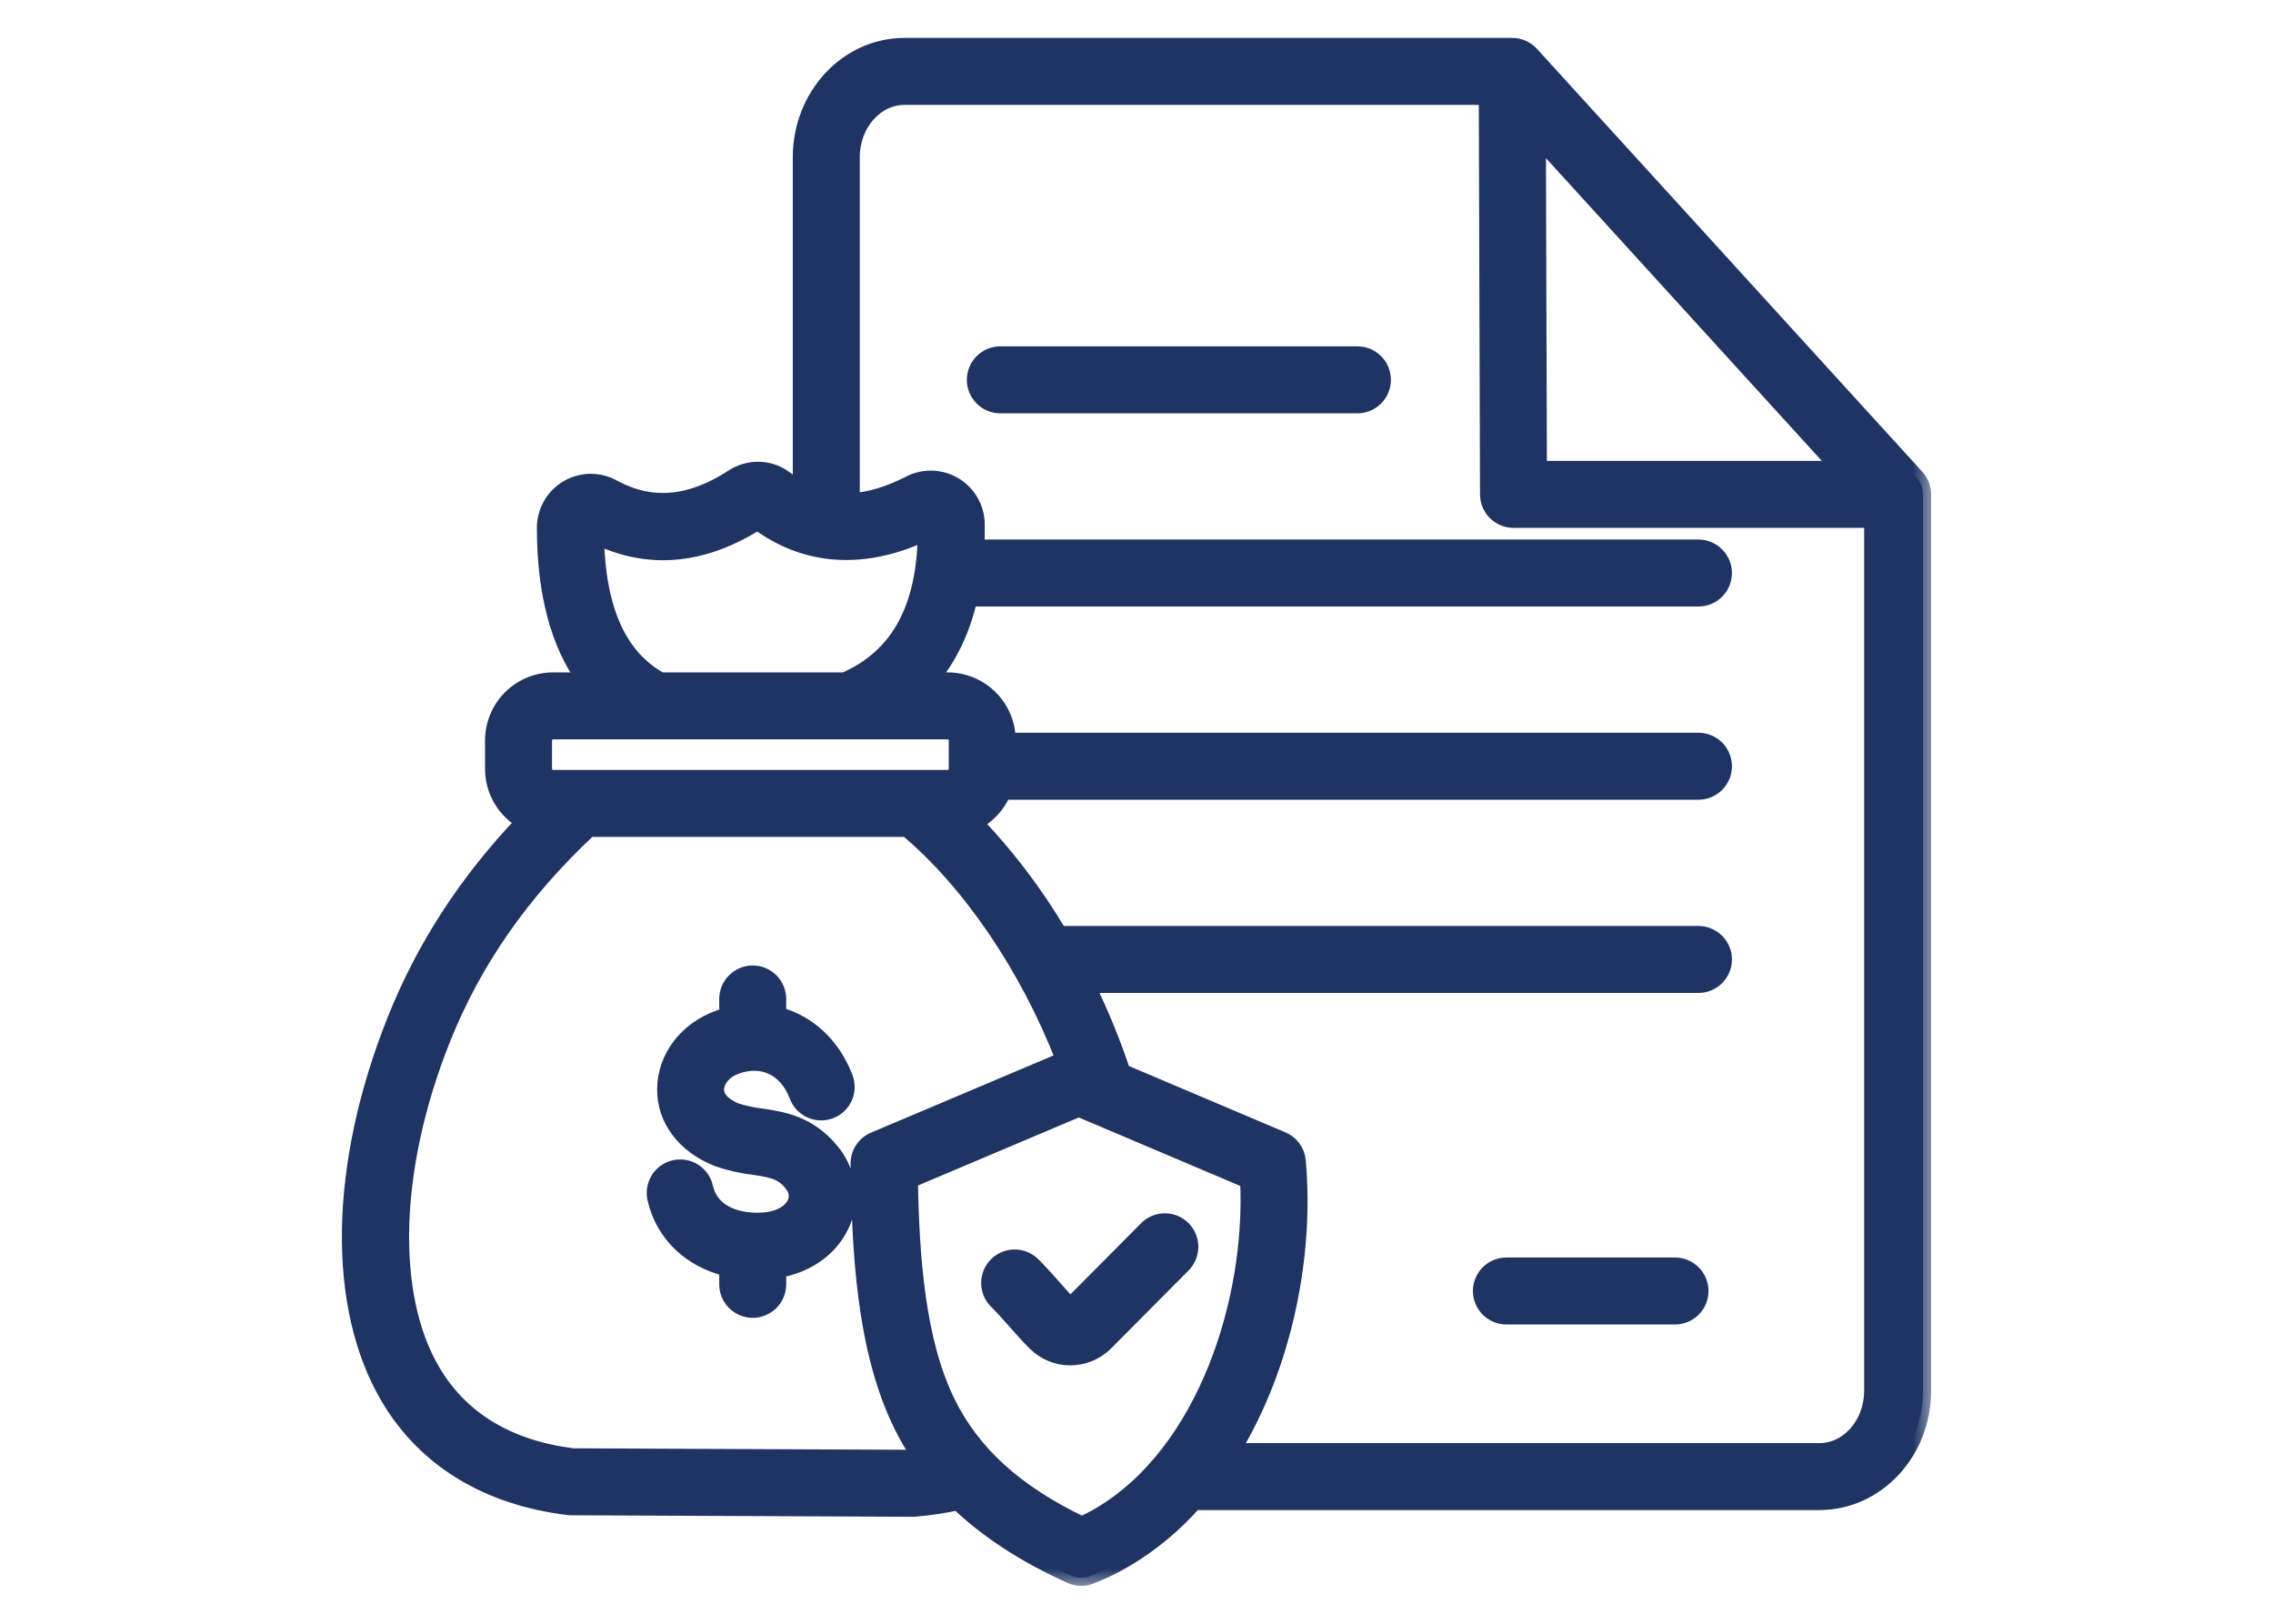 <?xml version="1.0" encoding="UTF-8"?>
<svg xmlns="http://www.w3.org/2000/svg" width="56" height="40" viewBox="0 0 56 40" fill="none">
  <g clip-path="url(#clip0_2637_4318)">
    <mask id="path-1-outside-1_2637_4318" maskUnits="userSpaceOnUse" x="7.623" y="0.134" width="40" height="39" fill="black">
      <rect fill="white" x="7.623" y="0.134" width="40" height="39"></rect>
      <path d="M20.459 28.337C20.663 28.571 20.8 28.857 20.855 29.162C20.909 29.468 20.879 29.783 20.768 30.074C20.52 30.706 19.927 31.152 19.17 31.282V31.639C19.17 31.805 19.104 31.964 18.987 32.081C18.869 32.198 18.71 32.264 18.545 32.264C18.379 32.264 18.22 32.198 18.103 32.081C17.985 31.964 17.92 31.805 17.92 31.639V31.246C17.026 31.032 16.352 30.411 16.15 29.531C16.131 29.451 16.128 29.368 16.141 29.287C16.155 29.205 16.184 29.127 16.227 29.057C16.271 28.987 16.328 28.926 16.395 28.878C16.462 28.83 16.538 28.796 16.618 28.778C16.699 28.759 16.782 28.757 16.863 28.771C16.944 28.785 17.022 28.814 17.092 28.858C17.162 28.902 17.222 28.96 17.269 29.027C17.317 29.095 17.351 29.171 17.368 29.251C17.546 30.024 18.417 30.122 18.903 30.059C19.314 30.006 19.535 29.796 19.604 29.618C19.666 29.461 19.63 29.294 19.499 29.137C19.266 28.857 19.032 28.811 18.568 28.742C18.267 28.706 17.971 28.638 17.684 28.54L17.665 28.532C16.855 28.204 16.378 27.562 16.39 26.816C16.401 26.058 16.911 25.381 17.689 25.093C17.766 25.064 17.843 25.04 17.92 25.019V24.609C17.92 24.444 17.985 24.285 18.103 24.168C18.22 24.05 18.379 23.984 18.545 23.984C18.71 23.984 18.869 24.05 18.987 24.168C19.104 24.285 19.17 24.444 19.17 24.609V25.004C19.896 25.195 20.507 25.741 20.816 26.555C20.874 26.71 20.869 26.882 20.801 27.033C20.733 27.184 20.608 27.302 20.453 27.36C20.298 27.419 20.126 27.414 19.974 27.346C19.823 27.278 19.705 27.152 19.647 26.997C19.385 26.306 18.787 26.019 18.124 26.265C17.793 26.387 17.642 26.64 17.64 26.835C17.635 27.123 17.938 27.293 18.125 27.37C18.33 27.436 18.54 27.481 18.754 27.506C19.269 27.583 19.911 27.679 20.459 28.337ZM28.263 30.266C27.941 30.588 27.62 30.911 27.301 31.235C26.991 31.548 26.681 31.86 26.37 32.172C26.242 32.043 26.108 31.891 25.966 31.731C25.798 31.542 25.625 31.347 25.441 31.163C25.323 31.045 25.164 30.98 24.998 30.98C24.833 30.98 24.674 31.046 24.556 31.163C24.439 31.28 24.373 31.439 24.373 31.605C24.373 31.771 24.439 31.93 24.556 32.047C24.715 32.205 24.875 32.386 25.03 32.561C25.186 32.736 25.347 32.918 25.507 33.078C25.736 33.306 26.046 33.435 26.369 33.435C26.693 33.435 27.003 33.306 27.232 33.078C27.552 32.758 27.871 32.437 28.189 32.114C28.507 31.793 28.827 31.471 29.147 31.15C29.261 31.032 29.325 30.874 29.323 30.71C29.322 30.546 29.257 30.389 29.141 30.273C29.025 30.156 28.868 30.091 28.703 30.089C28.539 30.088 28.381 30.151 28.263 30.266ZM47.377 12.179V34.261C47.377 35.772 46.232 37 44.825 37H29.422C28.94 37.547 28.377 38.017 27.752 38.392C27.469 38.56 27.172 38.705 26.866 38.824C26.788 38.854 26.706 38.868 26.622 38.866C26.539 38.864 26.457 38.845 26.381 38.811C25.241 38.294 24.327 37.701 23.605 37.004C23.255 37.079 22.902 37.132 22.546 37.163C22.528 37.164 22.509 37.165 22.491 37.165H22.488L14.069 37.128C14.044 37.128 14.02 37.127 13.996 37.123C12.007 36.88 10.48 35.948 9.58 34.429C8.252 32.187 8.309 28.715 9.734 25.14C10.454 23.334 11.502 21.72 12.919 20.236C12.686 20.11 12.492 19.922 12.357 19.694C12.221 19.467 12.15 19.207 12.15 18.942V18.239C12.15 17.848 12.306 17.473 12.582 17.196C12.859 16.92 13.234 16.764 13.625 16.764H14.424C13.763 15.86 13.428 14.603 13.427 13.003C13.427 12.807 13.478 12.614 13.575 12.443C13.672 12.273 13.812 12.13 13.98 12.03C14.149 11.93 14.341 11.876 14.537 11.872C14.733 11.869 14.927 11.917 15.099 12.011C16.039 12.526 17.006 12.444 18.055 11.761C18.251 11.631 18.484 11.566 18.719 11.576C18.954 11.586 19.181 11.67 19.365 11.816C19.481 11.906 19.604 11.988 19.732 12.059V3.872C19.732 2.362 20.876 1.134 22.283 1.134H37.256C37.343 1.134 37.429 1.152 37.508 1.187C37.588 1.222 37.659 1.273 37.718 1.338L47.214 11.758C47.319 11.873 47.377 12.023 47.377 12.179ZM37.886 3.378L37.911 11.554H45.337L37.886 3.378ZM16.277 16.764H20.809C22.135 16.189 22.793 14.995 22.812 13.116C20.907 14.014 19.519 13.491 18.665 12.855C17.304 13.716 15.964 13.832 14.679 13.201C14.715 15.028 15.24 16.194 16.277 16.764ZM13.4 18.941C13.4 19.001 13.424 19.058 13.466 19.1C13.509 19.142 13.566 19.166 13.625 19.167H23.349C23.408 19.166 23.465 19.142 23.507 19.1C23.549 19.058 23.573 19.001 23.574 18.941V18.239C23.573 18.18 23.549 18.123 23.507 18.081C23.465 18.038 23.408 18.014 23.349 18.014H13.625C13.566 18.014 13.509 18.038 13.466 18.081C13.424 18.123 13.4 18.18 13.4 18.239V18.941ZM22.671 35.892C22.5 35.638 22.347 35.373 22.212 35.098C21.295 33.227 21.186 30.799 21.155 28.671C21.153 28.546 21.189 28.424 21.257 28.32C21.325 28.216 21.422 28.135 21.537 28.086L26.215 26.108C25.331 23.829 23.904 21.72 22.345 20.417H14.513C12.851 21.971 11.666 23.669 10.895 25.603C9.632 28.772 9.54 31.91 10.655 33.792C11.355 34.973 12.518 35.675 14.112 35.878L22.464 35.915C22.534 35.909 22.602 35.9 22.671 35.892ZM30.752 29.081L26.579 27.311L22.413 29.073C22.451 30.958 22.588 33.023 23.335 34.548C23.954 35.809 25.012 36.771 26.653 37.558C26.811 37.486 26.965 37.406 27.115 37.317C29.712 35.777 30.898 32.009 30.752 29.081ZM46.127 34.261V12.804H37.288C37.123 12.804 36.964 12.738 36.847 12.621C36.73 12.505 36.664 12.346 36.663 12.181L36.633 2.384H22.283C21.566 2.384 20.982 3.052 20.982 3.873V12.349C21.425 12.325 21.9 12.181 22.419 11.916C22.59 11.829 22.781 11.787 22.973 11.794C23.165 11.801 23.352 11.857 23.516 11.957C23.681 12.056 23.817 12.196 23.912 12.363C24.008 12.529 24.059 12.718 24.061 12.91C24.064 13.109 24.06 13.303 24.05 13.491H41.845C42.011 13.491 42.17 13.557 42.287 13.675C42.404 13.792 42.47 13.951 42.47 14.116C42.47 14.282 42.404 14.441 42.287 14.558C42.17 14.676 42.011 14.741 41.845 14.741H23.882C23.697 15.543 23.37 16.218 22.901 16.764H23.349C23.74 16.764 24.115 16.92 24.391 17.196C24.668 17.473 24.824 17.848 24.824 18.239V18.251H41.845C42.011 18.251 42.17 18.317 42.287 18.434C42.404 18.552 42.47 18.71 42.47 18.876C42.47 19.042 42.404 19.201 42.287 19.318C42.17 19.435 42.011 19.501 41.845 19.501H24.713C24.577 19.83 24.327 20.099 24.008 20.259C24.808 21.093 25.508 22.016 26.095 23.011H41.845C42.011 23.011 42.17 23.077 42.287 23.194C42.404 23.311 42.47 23.47 42.47 23.636C42.47 23.802 42.404 23.96 42.287 24.078C42.17 24.195 42.011 24.261 41.845 24.261H26.772C27.113 24.956 27.407 25.674 27.652 26.409L31.592 28.079C31.696 28.123 31.786 28.195 31.853 28.286C31.919 28.377 31.96 28.485 31.97 28.598C32.178 30.88 31.653 33.616 30.345 35.75H44.825C45.543 35.75 46.127 35.082 46.127 34.261ZM33.443 8.732H24.645C24.479 8.732 24.32 8.797 24.203 8.915C24.086 9.032 24.02 9.191 24.02 9.357C24.02 9.522 24.086 9.681 24.203 9.799C24.32 9.916 24.479 9.982 24.645 9.982H33.443C33.609 9.982 33.768 9.916 33.885 9.799C34.002 9.681 34.068 9.522 34.068 9.357C34.068 9.191 34.002 9.032 33.885 8.915C33.768 8.797 33.609 8.732 33.443 8.732ZM41.267 31.178H37.113C36.947 31.178 36.788 31.244 36.671 31.361C36.554 31.479 36.488 31.638 36.488 31.803C36.488 31.969 36.554 32.128 36.671 32.245C36.788 32.362 36.947 32.428 37.113 32.428H41.267C41.433 32.428 41.592 32.362 41.709 32.245C41.827 32.128 41.892 31.969 41.892 31.803C41.892 31.638 41.827 31.479 41.709 31.361C41.592 31.244 41.433 31.178 41.267 31.178Z"></path>
    </mask>
    <path d="M20.459 28.337C20.663 28.571 20.8 28.857 20.855 29.162C20.909 29.468 20.879 29.783 20.768 30.074C20.52 30.706 19.927 31.152 19.17 31.282V31.639C19.17 31.805 19.104 31.964 18.987 32.081C18.869 32.198 18.71 32.264 18.545 32.264C18.379 32.264 18.22 32.198 18.103 32.081C17.985 31.964 17.92 31.805 17.92 31.639V31.246C17.026 31.032 16.352 30.411 16.15 29.531C16.131 29.451 16.128 29.368 16.141 29.287C16.155 29.205 16.184 29.127 16.227 29.057C16.271 28.987 16.328 28.926 16.395 28.878C16.462 28.83 16.538 28.796 16.618 28.778C16.699 28.759 16.782 28.757 16.863 28.771C16.944 28.785 17.022 28.814 17.092 28.858C17.162 28.902 17.222 28.96 17.269 29.027C17.317 29.095 17.351 29.171 17.368 29.251C17.546 30.024 18.417 30.122 18.903 30.059C19.314 30.006 19.535 29.796 19.604 29.618C19.666 29.461 19.63 29.294 19.499 29.137C19.266 28.857 19.032 28.811 18.568 28.742C18.267 28.706 17.971 28.638 17.684 28.54L17.665 28.532C16.855 28.204 16.378 27.562 16.39 26.816C16.401 26.058 16.911 25.381 17.689 25.093C17.766 25.064 17.843 25.04 17.92 25.019V24.609C17.92 24.444 17.985 24.285 18.103 24.168C18.22 24.05 18.379 23.984 18.545 23.984C18.71 23.984 18.869 24.05 18.987 24.168C19.104 24.285 19.17 24.444 19.17 24.609V25.004C19.896 25.195 20.507 25.741 20.816 26.555C20.874 26.71 20.869 26.882 20.801 27.033C20.733 27.184 20.608 27.302 20.453 27.36C20.298 27.419 20.126 27.414 19.974 27.346C19.823 27.278 19.705 27.152 19.647 26.997C19.385 26.306 18.787 26.019 18.124 26.265C17.793 26.387 17.642 26.64 17.64 26.835C17.635 27.123 17.938 27.293 18.125 27.37C18.33 27.436 18.54 27.481 18.754 27.506C19.269 27.583 19.911 27.679 20.459 28.337ZM28.263 30.266C27.941 30.588 27.62 30.911 27.301 31.235C26.991 31.548 26.681 31.86 26.37 32.172C26.242 32.043 26.108 31.891 25.966 31.731C25.798 31.542 25.625 31.347 25.441 31.163C25.323 31.045 25.164 30.98 24.998 30.98C24.833 30.98 24.674 31.046 24.556 31.163C24.439 31.28 24.373 31.439 24.373 31.605C24.373 31.771 24.439 31.93 24.556 32.047C24.715 32.205 24.875 32.386 25.03 32.561C25.186 32.736 25.347 32.918 25.507 33.078C25.736 33.306 26.046 33.435 26.369 33.435C26.693 33.435 27.003 33.306 27.232 33.078C27.552 32.758 27.871 32.437 28.189 32.114C28.507 31.793 28.827 31.471 29.147 31.15C29.261 31.032 29.325 30.874 29.323 30.71C29.322 30.546 29.257 30.389 29.141 30.273C29.025 30.156 28.868 30.091 28.703 30.089C28.539 30.088 28.381 30.151 28.263 30.266ZM47.377 12.179V34.261C47.377 35.772 46.232 37 44.825 37H29.422C28.94 37.547 28.377 38.017 27.752 38.392C27.469 38.56 27.172 38.705 26.866 38.824C26.788 38.854 26.706 38.868 26.622 38.866C26.539 38.864 26.457 38.845 26.381 38.811C25.241 38.294 24.327 37.701 23.605 37.004C23.255 37.079 22.902 37.132 22.546 37.163C22.528 37.164 22.509 37.165 22.491 37.165H22.488L14.069 37.128C14.044 37.128 14.02 37.127 13.996 37.123C12.007 36.88 10.48 35.948 9.58 34.429C8.252 32.187 8.309 28.715 9.734 25.14C10.454 23.334 11.502 21.72 12.919 20.236C12.686 20.11 12.492 19.922 12.357 19.694C12.221 19.467 12.15 19.207 12.15 18.942V18.239C12.15 17.848 12.306 17.473 12.582 17.196C12.859 16.92 13.234 16.764 13.625 16.764H14.424C13.763 15.86 13.428 14.603 13.427 13.003C13.427 12.807 13.478 12.614 13.575 12.443C13.672 12.273 13.812 12.13 13.98 12.03C14.149 11.93 14.341 11.876 14.537 11.872C14.733 11.869 14.927 11.917 15.099 12.011C16.039 12.526 17.006 12.444 18.055 11.761C18.251 11.631 18.484 11.566 18.719 11.576C18.954 11.586 19.181 11.67 19.365 11.816C19.481 11.906 19.604 11.988 19.732 12.059V3.872C19.732 2.362 20.876 1.134 22.283 1.134H37.256C37.343 1.134 37.429 1.152 37.508 1.187C37.588 1.222 37.659 1.273 37.718 1.338L47.214 11.758C47.319 11.873 47.377 12.023 47.377 12.179ZM37.886 3.378L37.911 11.554H45.337L37.886 3.378ZM16.277 16.764H20.809C22.135 16.189 22.793 14.995 22.812 13.116C20.907 14.014 19.519 13.491 18.665 12.855C17.304 13.716 15.964 13.832 14.679 13.201C14.715 15.028 15.24 16.194 16.277 16.764ZM13.4 18.941C13.4 19.001 13.424 19.058 13.466 19.1C13.509 19.142 13.566 19.166 13.625 19.167H23.349C23.408 19.166 23.465 19.142 23.507 19.1C23.549 19.058 23.573 19.001 23.574 18.941V18.239C23.573 18.18 23.549 18.123 23.507 18.081C23.465 18.038 23.408 18.014 23.349 18.014H13.625C13.566 18.014 13.509 18.038 13.466 18.081C13.424 18.123 13.4 18.18 13.4 18.239V18.941ZM22.671 35.892C22.5 35.638 22.347 35.373 22.212 35.098C21.295 33.227 21.186 30.799 21.155 28.671C21.153 28.546 21.189 28.424 21.257 28.32C21.325 28.216 21.422 28.135 21.537 28.086L26.215 26.108C25.331 23.829 23.904 21.72 22.345 20.417H14.513C12.851 21.971 11.666 23.669 10.895 25.603C9.632 28.772 9.54 31.91 10.655 33.792C11.355 34.973 12.518 35.675 14.112 35.878L22.464 35.915C22.534 35.909 22.602 35.9 22.671 35.892ZM30.752 29.081L26.579 27.311L22.413 29.073C22.451 30.958 22.588 33.023 23.335 34.548C23.954 35.809 25.012 36.771 26.653 37.558C26.811 37.486 26.965 37.406 27.115 37.317C29.712 35.777 30.898 32.009 30.752 29.081ZM46.127 34.261V12.804H37.288C37.123 12.804 36.964 12.738 36.847 12.621C36.73 12.505 36.664 12.346 36.663 12.181L36.633 2.384H22.283C21.566 2.384 20.982 3.052 20.982 3.873V12.349C21.425 12.325 21.9 12.181 22.419 11.916C22.59 11.829 22.781 11.787 22.973 11.794C23.165 11.801 23.352 11.857 23.516 11.957C23.681 12.056 23.817 12.196 23.912 12.363C24.008 12.529 24.059 12.718 24.061 12.91C24.064 13.109 24.06 13.303 24.05 13.491H41.845C42.011 13.491 42.17 13.557 42.287 13.675C42.404 13.792 42.47 13.951 42.47 14.116C42.47 14.282 42.404 14.441 42.287 14.558C42.17 14.676 42.011 14.741 41.845 14.741H23.882C23.697 15.543 23.37 16.218 22.901 16.764H23.349C23.74 16.764 24.115 16.92 24.391 17.196C24.668 17.473 24.824 17.848 24.824 18.239V18.251H41.845C42.011 18.251 42.17 18.317 42.287 18.434C42.404 18.552 42.47 18.71 42.47 18.876C42.47 19.042 42.404 19.201 42.287 19.318C42.17 19.435 42.011 19.501 41.845 19.501H24.713C24.577 19.83 24.327 20.099 24.008 20.259C24.808 21.093 25.508 22.016 26.095 23.011H41.845C42.011 23.011 42.17 23.077 42.287 23.194C42.404 23.311 42.47 23.47 42.47 23.636C42.47 23.802 42.404 23.96 42.287 24.078C42.17 24.195 42.011 24.261 41.845 24.261H26.772C27.113 24.956 27.407 25.674 27.652 26.409L31.592 28.079C31.696 28.123 31.786 28.195 31.853 28.286C31.919 28.377 31.96 28.485 31.97 28.598C32.178 30.88 31.653 33.616 30.345 35.75H44.825C45.543 35.75 46.127 35.082 46.127 34.261ZM33.443 8.732H24.645C24.479 8.732 24.32 8.797 24.203 8.915C24.086 9.032 24.02 9.191 24.02 9.357C24.02 9.522 24.086 9.681 24.203 9.799C24.32 9.916 24.479 9.982 24.645 9.982H33.443C33.609 9.982 33.768 9.916 33.885 9.799C34.002 9.681 34.068 9.522 34.068 9.357C34.068 9.191 34.002 9.032 33.885 8.915C33.768 8.797 33.609 8.732 33.443 8.732ZM41.267 31.178H37.113C36.947 31.178 36.788 31.244 36.671 31.361C36.554 31.479 36.488 31.638 36.488 31.803C36.488 31.969 36.554 32.128 36.671 32.245C36.788 32.362 36.947 32.428 37.113 32.428H41.267C41.433 32.428 41.592 32.362 41.709 32.245C41.827 32.128 41.892 31.969 41.892 31.803C41.892 31.638 41.827 31.479 41.709 31.361C41.592 31.244 41.433 31.178 41.267 31.178Z" fill="#203463"></path>
    <path d="M20.459 28.337C20.663 28.571 20.8 28.857 20.855 29.162C20.909 29.468 20.879 29.783 20.768 30.074C20.52 30.706 19.927 31.152 19.17 31.282V31.639C19.17 31.805 19.104 31.964 18.987 32.081C18.869 32.198 18.71 32.264 18.545 32.264C18.379 32.264 18.22 32.198 18.103 32.081C17.985 31.964 17.92 31.805 17.92 31.639V31.246C17.026 31.032 16.352 30.411 16.15 29.531C16.131 29.451 16.128 29.368 16.141 29.287C16.155 29.205 16.184 29.127 16.227 29.057C16.271 28.987 16.328 28.926 16.395 28.878C16.462 28.83 16.538 28.796 16.618 28.778C16.699 28.759 16.782 28.757 16.863 28.771C16.944 28.785 17.022 28.814 17.092 28.858C17.162 28.902 17.222 28.96 17.269 29.027C17.317 29.095 17.351 29.171 17.368 29.251C17.546 30.024 18.417 30.122 18.903 30.059C19.314 30.006 19.535 29.796 19.604 29.618C19.666 29.461 19.63 29.294 19.499 29.137C19.266 28.857 19.032 28.811 18.568 28.742C18.267 28.706 17.971 28.638 17.684 28.54L17.665 28.532C16.855 28.204 16.378 27.562 16.39 26.816C16.401 26.058 16.911 25.381 17.689 25.093C17.766 25.064 17.843 25.04 17.92 25.019V24.609C17.92 24.444 17.985 24.285 18.103 24.168C18.22 24.05 18.379 23.984 18.545 23.984C18.71 23.984 18.869 24.05 18.987 24.168C19.104 24.285 19.17 24.444 19.17 24.609V25.004C19.896 25.195 20.507 25.741 20.816 26.555C20.874 26.71 20.869 26.882 20.801 27.033C20.733 27.184 20.608 27.302 20.453 27.36C20.298 27.419 20.126 27.414 19.974 27.346C19.823 27.278 19.705 27.152 19.647 26.997C19.385 26.306 18.787 26.019 18.124 26.265C17.793 26.387 17.642 26.64 17.64 26.835C17.635 27.123 17.938 27.293 18.125 27.37C18.33 27.436 18.54 27.481 18.754 27.506C19.269 27.583 19.911 27.679 20.459 28.337ZM28.263 30.266C27.941 30.588 27.62 30.911 27.301 31.235C26.991 31.548 26.681 31.86 26.37 32.172C26.242 32.043 26.108 31.891 25.966 31.731C25.798 31.542 25.625 31.347 25.441 31.163C25.323 31.045 25.164 30.98 24.998 30.98C24.833 30.98 24.674 31.046 24.556 31.163C24.439 31.28 24.373 31.439 24.373 31.605C24.373 31.771 24.439 31.93 24.556 32.047C24.715 32.205 24.875 32.386 25.03 32.561C25.186 32.736 25.347 32.918 25.507 33.078C25.736 33.306 26.046 33.435 26.369 33.435C26.693 33.435 27.003 33.306 27.232 33.078C27.552 32.758 27.871 32.437 28.189 32.114C28.507 31.793 28.827 31.471 29.147 31.15C29.261 31.032 29.325 30.874 29.323 30.71C29.322 30.546 29.257 30.389 29.141 30.273C29.025 30.156 28.868 30.091 28.703 30.089C28.539 30.088 28.381 30.151 28.263 30.266ZM47.377 12.179V34.261C47.377 35.772 46.232 37 44.825 37H29.422C28.94 37.547 28.377 38.017 27.752 38.392C27.469 38.56 27.172 38.705 26.866 38.824C26.788 38.854 26.706 38.868 26.622 38.866C26.539 38.864 26.457 38.845 26.381 38.811C25.241 38.294 24.327 37.701 23.605 37.004C23.255 37.079 22.902 37.132 22.546 37.163C22.528 37.164 22.509 37.165 22.491 37.165H22.488L14.069 37.128C14.044 37.128 14.02 37.127 13.996 37.123C12.007 36.88 10.48 35.948 9.58 34.429C8.252 32.187 8.309 28.715 9.734 25.14C10.454 23.334 11.502 21.72 12.919 20.236C12.686 20.11 12.492 19.922 12.357 19.694C12.221 19.467 12.15 19.207 12.15 18.942V18.239C12.15 17.848 12.306 17.473 12.582 17.196C12.859 16.92 13.234 16.764 13.625 16.764H14.424C13.763 15.86 13.428 14.603 13.427 13.003C13.427 12.807 13.478 12.614 13.575 12.443C13.672 12.273 13.812 12.13 13.98 12.03C14.149 11.93 14.341 11.876 14.537 11.872C14.733 11.869 14.927 11.917 15.099 12.011C16.039 12.526 17.006 12.444 18.055 11.761C18.251 11.631 18.484 11.566 18.719 11.576C18.954 11.586 19.181 11.67 19.365 11.816C19.481 11.906 19.604 11.988 19.732 12.059V3.872C19.732 2.362 20.876 1.134 22.283 1.134H37.256C37.343 1.134 37.429 1.152 37.508 1.187C37.588 1.222 37.659 1.273 37.718 1.338L47.214 11.758C47.319 11.873 47.377 12.023 47.377 12.179ZM37.886 3.378L37.911 11.554H45.337L37.886 3.378ZM16.277 16.764H20.809C22.135 16.189 22.793 14.995 22.812 13.116C20.907 14.014 19.519 13.491 18.665 12.855C17.304 13.716 15.964 13.832 14.679 13.201C14.715 15.028 15.24 16.194 16.277 16.764ZM13.4 18.941C13.4 19.001 13.424 19.058 13.466 19.1C13.509 19.142 13.566 19.166 13.625 19.167H23.349C23.408 19.166 23.465 19.142 23.507 19.1C23.549 19.058 23.573 19.001 23.574 18.941V18.239C23.573 18.18 23.549 18.123 23.507 18.081C23.465 18.038 23.408 18.014 23.349 18.014H13.625C13.566 18.014 13.509 18.038 13.466 18.081C13.424 18.123 13.4 18.18 13.4 18.239V18.941ZM22.671 35.892C22.5 35.638 22.347 35.373 22.212 35.098C21.295 33.227 21.186 30.799 21.155 28.671C21.153 28.546 21.189 28.424 21.257 28.32C21.325 28.216 21.422 28.135 21.537 28.086L26.215 26.108C25.331 23.829 23.904 21.72 22.345 20.417H14.513C12.851 21.971 11.666 23.669 10.895 25.603C9.632 28.772 9.54 31.91 10.655 33.792C11.355 34.973 12.518 35.675 14.112 35.878L22.464 35.915C22.534 35.909 22.602 35.9 22.671 35.892ZM30.752 29.081L26.579 27.311L22.413 29.073C22.451 30.958 22.588 33.023 23.335 34.548C23.954 35.809 25.012 36.771 26.653 37.558C26.811 37.486 26.965 37.406 27.115 37.317C29.712 35.777 30.898 32.009 30.752 29.081ZM46.127 34.261V12.804H37.288C37.123 12.804 36.964 12.738 36.847 12.621C36.73 12.505 36.664 12.346 36.663 12.181L36.633 2.384H22.283C21.566 2.384 20.982 3.052 20.982 3.873V12.349C21.425 12.325 21.9 12.181 22.419 11.916C22.59 11.829 22.781 11.787 22.973 11.794C23.165 11.801 23.352 11.857 23.516 11.957C23.681 12.056 23.817 12.196 23.912 12.363C24.008 12.529 24.059 12.718 24.061 12.91C24.064 13.109 24.06 13.303 24.05 13.491H41.845C42.011 13.491 42.17 13.557 42.287 13.675C42.404 13.792 42.47 13.951 42.47 14.116C42.47 14.282 42.404 14.441 42.287 14.558C42.17 14.676 42.011 14.741 41.845 14.741H23.882C23.697 15.543 23.37 16.218 22.901 16.764H23.349C23.74 16.764 24.115 16.92 24.391 17.196C24.668 17.473 24.824 17.848 24.824 18.239V18.251H41.845C42.011 18.251 42.17 18.317 42.287 18.434C42.404 18.552 42.47 18.71 42.47 18.876C42.47 19.042 42.404 19.201 42.287 19.318C42.17 19.435 42.011 19.501 41.845 19.501H24.713C24.577 19.83 24.327 20.099 24.008 20.259C24.808 21.093 25.508 22.016 26.095 23.011H41.845C42.011 23.011 42.17 23.077 42.287 23.194C42.404 23.311 42.47 23.47 42.47 23.636C42.47 23.802 42.404 23.96 42.287 24.078C42.17 24.195 42.011 24.261 41.845 24.261H26.772C27.113 24.956 27.407 25.674 27.652 26.409L31.592 28.079C31.696 28.123 31.786 28.195 31.853 28.286C31.919 28.377 31.96 28.485 31.97 28.598C32.178 30.88 31.653 33.616 30.345 35.75H44.825C45.543 35.75 46.127 35.082 46.127 34.261ZM33.443 8.732H24.645C24.479 8.732 24.32 8.797 24.203 8.915C24.086 9.032 24.02 9.191 24.02 9.357C24.02 9.522 24.086 9.681 24.203 9.799C24.32 9.916 24.479 9.982 24.645 9.982H33.443C33.609 9.982 33.768 9.916 33.885 9.799C34.002 9.681 34.068 9.522 34.068 9.357C34.068 9.191 34.002 9.032 33.885 8.915C33.768 8.797 33.609 8.732 33.443 8.732ZM41.267 31.178H37.113C36.947 31.178 36.788 31.244 36.671 31.361C36.554 31.479 36.488 31.638 36.488 31.803C36.488 31.969 36.554 32.128 36.671 32.245C36.788 32.362 36.947 32.428 37.113 32.428H41.267C41.433 32.428 41.592 32.362 41.709 32.245C41.827 32.128 41.892 31.969 41.892 31.803C41.892 31.638 41.827 31.479 41.709 31.361C41.592 31.244 41.433 31.178 41.267 31.178Z" stroke="#203463" stroke-width="0.4" mask="url(#path-1-outside-1_2637_4318)"></path>
  </g>
  <defs>
    <clipPath id="clip0_2637_4318">
      <rect width="56" height="39.733" fill="white" transform="translate(0 0.134)"></rect>
    </clipPath>
  </defs>
</svg>
